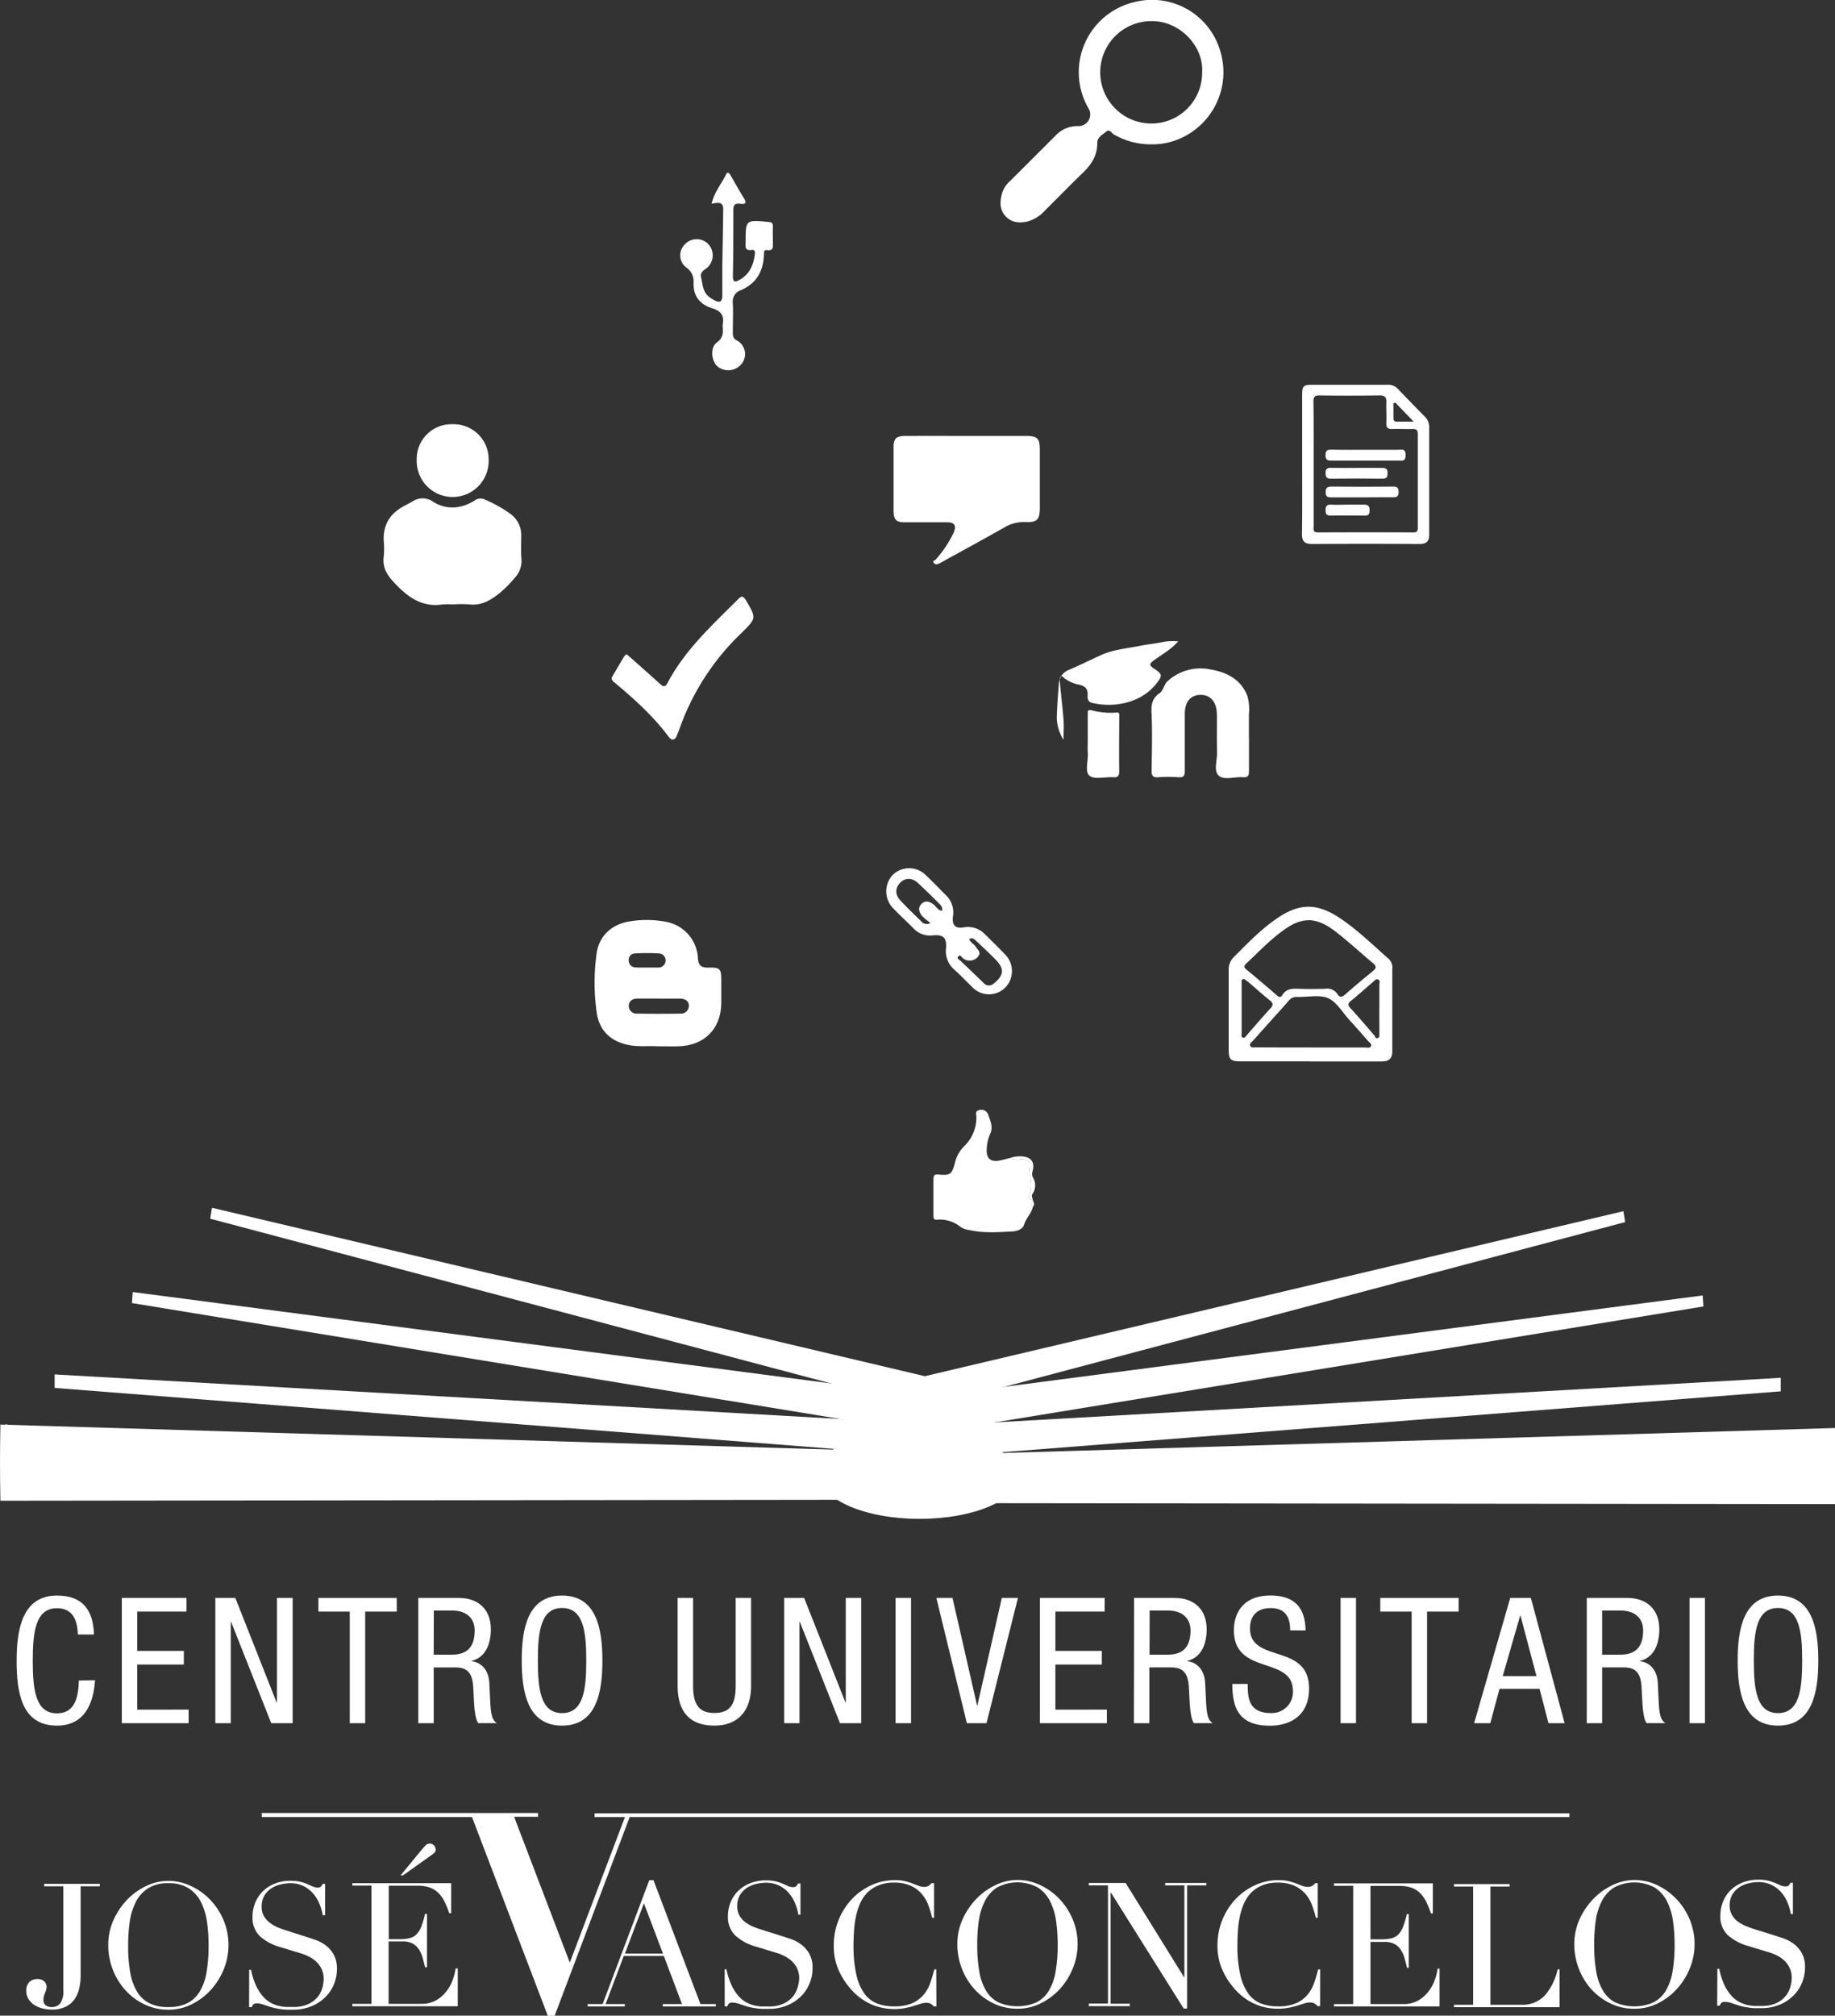 <svg xmlns="http://www.w3.org/2000/svg" viewBox="0 0 489.06 536.9"><rect x="0" y="0" width="489.06" height="536.9" fill="#333333" stroke="none"/><defs><style>.cls-1{fill:#fff;}</style></defs><g id="Capa_2" data-name="Capa 2"><g id="Capa_1-2" data-name="Capa 1"><path class="cls-1" d="M275.3,321.41c-.41,1.79-1.84,3.07-2.39,4.85-.37,1.19-1.84,1.69-3.12,1.75-3.74.2-7.48.49-11.21-.32a6,6,0,0,1-2.54-.85,8.72,8.72,0,0,0-6.35-1.95c-.95.07-.92-.59-.92-1.24,0-3.2,0-6.4,0-9.59,0-1.28.61-1.28,1.56-1.19,2.9.27,3.38-.15,4.14-3a9.27,9.27,0,0,1,2.58-4.64,10.52,10.52,0,0,0,3.17-7.66c0-.67-.45-1.61.71-1.87a1.93,1.93,0,0,1,2.42,1.14c.58,1.67,1.42,3.4.54,5.22a10.51,10.51,0,0,0-.9,3.81c-.22,2.71,1,3.82,3.75,3.19.88-.2,1.74-.43,2.62-.65,1,.85,2.12.38,3.18.41s1.77.42,1.75,1.34c-.06,2.6,1.11,5.16.22,7.79-.22.67-.43,1.57.75,1.76a.25.25,0,0,1,.12.36C274.69,320.48,274.64,320.93,275.3,321.41Z"/><path class="cls-1" d="M275.24,319.7c-1.18-.19-1-1.09-.75-1.76.89-2.63-.28-5.19-.22-7.79,0-.92-.75-1.31-1.75-1.34s-2.22.44-3.18-.41a8.06,8.06,0,0,1,3.05-.39c2.47.23,3.44,1.53,2.82,3.91a2.18,2.18,0,0,0,.09,1.73,4,4,0,0,1-.08,4.3C274.73,318.63,275.27,319.12,275.24,319.7Z"/><path class="cls-1" d="M.17,380.6c.86.21.7.91.7,1.51,0,5,0,9.95,0,14.93,0,.6.16,1.3-.7,1.51Q-.16,389.58.17,380.6Z"/><path class="cls-1" d="M236.36,402.5c.64-1.14,1.49-.11,2.21-.16,4.36-.26,8.75.31,13.1-.32.32,0,.49.21.57.5A70.27,70.27,0,0,1,236.36,402.5Z"/><path class="cls-1" d="M387.93,336.73a1.05,1.05,0,0,1,.8-1.07c2.5-.6,5-1.17,7.5-1.73a.9.9,0,0,1,.9.38Z"/><path class="cls-1" d="M227.17,400.66a3.81,3.81,0,0,1,4.6,1.21A15.56,15.56,0,0,1,227.17,400.66Z"/><path class="cls-1" d="M253.05,402.38c.69-1.4,1.82-.16,2.69-.45A4.62,4.62,0,0,1,253.05,402.38Z"/><path class="cls-1" d="M232.86,401.93c.77,0,1.62-.41,2.26.38A3.43,3.43,0,0,1,232.86,401.93Z"/><path class="cls-1" d="M275.3,321.41c-.66-.48-.61-.93.06-1.35A1,1,0,0,1,275.3,321.41Z"/><path class="cls-1" d="M2.19,379.62c-.33.57-.65.54-1,0A.67.67,0,0,1,2.19,379.62Z"/><polygon class="cls-1" points="235.89 399.47 0.1 399.74 0.1 379.46 235.89 386.54 235.89 399.47"/><polygon class="cls-1" points="14.56 366.1 250.35 379.46 250.35 388.12 14.56 369.69 14.56 366.1"/><polygon class="cls-1" points="35.37 344.15 254.19 372.77 253.49 382.79 35.16 347.09 35.37 344.15"/><ellipse class="cls-1" cx="244.07" cy="392.31" rx="26.33" ry="11.36"/><polygon class="cls-1" points="56.5 321.71 258.79 369.47 257.3 377.99 56.02 324.62 56.5 321.71"/><polygon class="cls-1" points="253.27 400.38 489.06 400.64 489.06 380.37 253.27 387.44 253.27 400.38"/><polygon class="cls-1" points="474.6 367 238.81 380.37 238.81 389.02 474.6 370.6 474.6 367"/><polygon class="cls-1" points="453.79 345.06 234.97 373.67 235.67 383.69 454 347.99 453.79 345.06"/><ellipse class="cls-1" cx="245.09" cy="393.21" rx="26.33" ry="11.36"/><polygon class="cls-1" points="432.66 322.62 230.38 370.37 231.87 378.89 433.14 325.52 432.66 322.62"/><path class="cls-1" d="M306.94,38.45a19.66,19.66,0,0,1-10.05-2.62c-.64-.36-1.16-1.56-2.08-.77s-2.39,1.5-2.37,3c.06,3.42-1.64,5.87-4,8.12-3.35,3.23-6.59,6.58-9.9,9.85a9.66,9.66,0,0,1-4.84,3c-2.29.47-4.33.19-5.88-1.64s-1.32-4.16-.61-6.33a6.89,6.89,0,0,1,1.87-2.72q6.13-6.09,12.24-12.22a8,8,0,0,1,5.93-2.54,3.1,3.1,0,0,0,2.81-4.79A19.18,19.18,0,0,1,302.29.57a18.93,18.93,0,0,1,22.92,13,19.27,19.27,0,0,1-12,23.84A18.25,18.25,0,0,1,306.94,38.45Zm13.45-19.16c.46-7.09-6.09-13.76-13.48-13.67a13.64,13.64,0,1,0-.08,27.28A13.52,13.52,0,0,0,320.39,19.29Z"/><path class="cls-1" d="M257.52,116.12c5.28,0,10.56,0,15.84,0,3.17,0,3.77.61,3.77,3.8,0,5.13,0,10.27,0,15.41,0,3.07-.74,3.86-3.84,3.72a10.32,10.32,0,0,0-5.71,1.5c-5.47,3.1-11,6.1-16.51,9.14a5.78,5.78,0,0,1-1.12.54.86.86,0,0,1-1.09-.31c-.45-.67.29-.58.48-.82a30.24,30.24,0,0,0,4.83-7.23c.8-1.92.24-2.74-1.84-2.75-3.75,0-7.51,0-11.26,0-2.22,0-2.9-.68-2.92-3.06,0-5.7,0-11.39,0-17.09,0-2.09.74-2.83,2.92-2.84C246.54,116.1,252,116.12,257.52,116.12Z"/><path class="cls-1" d="M120.66,161a18.82,18.82,0,0,0-2.71,0c-5.82.87-9.69-2.3-13.27-6.23-1.72-1.88-2.77-3.88-2.41-6.53a21.51,21.51,0,0,0,0-4.17c-.21-4.29,1.7-7.31,5.42-9.29.73-.39,1.48-.76,2.2-1.18a4.81,4.81,0,0,1,5.62.1c3.57,2.2,7.48,1.82,11-.39a2.61,2.61,0,0,1,2.84-.19,35.58,35.58,0,0,1,6.85,3.87,7,7,0,0,1,2.72,5.78c0,2-.13,4,.05,6a6.64,6.64,0,0,1-1.76,5.12,29.65,29.65,0,0,1-4.27,4.26c-2.34,1.84-4.79,3.24-8,2.83A33.49,33.49,0,0,0,120.66,161Z"/><path class="cls-1" d="M175.06,278.69c-2.29-.16-5,.2-7.69-.37-4.69-1-7.59-3.83-8.31-8.43a56.36,56.36,0,0,1-.07-15.78c.63-4.93,4.2-8.09,9.25-8.75a27.33,27.33,0,0,1,9.54.23,10.36,10.36,0,0,1,8.22,9.52c.1,2,.84,2.67,2.78,2.63,3.16-.08,3.45.3,3.45,3.41V267c0,6.93-4.37,11.45-11.34,11.69C179.08,278.74,177.27,278.69,175.06,278.69Zm.58-12.7c-1.95,0-3.89,0-5.83,0-1.25,0-2.25.69-2.23,2a2.06,2.06,0,0,0,2.24,2c3.81.06,7.63.06,11.44,0a2.11,2.11,0,0,0,2.34-2.13c0-1.27-1.09-1.85-2.35-1.87C179.38,266,177.51,266,175.64,266Zm-3.24-8.28v0c1,0,2.08,0,3.12,0a1.86,1.86,0,0,0,1.87-1.87,1.83,1.83,0,0,0-1.65-1.87,50.74,50.74,0,0,0-6.64,0,1.66,1.66,0,0,0-1.52,1.91,1.77,1.77,0,0,0,1.7,1.79C170.32,257.76,171.36,257.71,172.4,257.71Z"/><path class="cls-1" d="M349.25,282.7H330.67c-2.7,0-3.2-.47-3.2-3.1,0-7.09,0-14.18,0-21.28a4.54,4.54,0,0,1,1.45-3.48c3.54-3.53,7-7.15,11.11-10,6.12-4.31,10.87-4.42,17.08-.28,4.75,3.16,8.81,7.18,13.09,10.93a3.23,3.23,0,0,1,.87,2.68c0,7.3,0,14.6,0,21.9,0,2-1,2.67-2.85,2.66-6.33,0-12.66,0-19,0Zm-.16-37.59a9.85,9.85,0,0,0-5,1.36c-4.6,2.71-8.14,6.67-12,10.23-.56.52-.62,1,.06,1.52,2.78,2.29,5.54,4.63,8.27,7,.58.5,1,.42,1.34-.16,1-1.63,2.46-1.76,4.15-1.69,2.43.09,4.86.07,7.3,0a3.23,3.23,0,0,1,3.23,1.4c.55.89,1.13.93,2,.19q3.68-3.24,7.48-6.31c1-.8.9-1.34,0-2.1-3.09-2.59-6.06-5.31-9.21-7.82C354.41,246.89,352,245.29,349.09,245.11Zm.15,33.9v0c4.86,0,9.73,0,14.6,0,.53,0,1.24.24,1.53-.33s-.38-1-.72-1.35c-1.68-1.94-3.38-3.87-5.11-5.76s-3.34-4.74-5.61-5.71-5.46-.23-8.24-.32a2.7,2.7,0,0,0-2.29,1.09c-3.12,3.55-6.29,7-9.43,10.56-.34.39-1,.73-.78,1.35s1.09.43,1.66.43C339.64,279,344.44,279,349.24,279Zm-17.62-18.23c-.89,0-.7.58-.7,1q0,6.76,0,13.54c0,.37-.2.92.34,1.06s.72-.29,1-.61c2.1-2.41,4.17-4.83,6.33-7.17.83-.9.75-1.42-.18-2.16-2-1.6-3.91-3.32-5.86-5C332.25,261.22,331.9,261,331.62,260.78Zm36,7.87h0c0-2.07,0-4.15,0-6.23,0-.51.32-1.2-.29-1.5s-1,.29-1.39.63c-1.95,1.66-3.84,3.39-5.84,5-1,.79-.87,1.26-.08,2.11,2.15,2.33,4.2,4.75,6.27,7.15.25.29.23.86.83.71s.52-.74.52-1.19C367.62,273.08,367.61,270.87,367.61,268.65Z"/><path class="cls-1" d="M332.88,196.76c0,2.84,0,5.69,0,8.54,0,1.19-.18,1.83-1.57,1.72-2.21-.18-5,.87-6.47-.39s-.4-4.17-.47-6.36c-.11-3.33,0-6.66-.05-10s-1.75-5.23-4.4-5.18-4.15,1.85-4.15,5.1c0,5.07,0,10.14,0,15.21,0,1.29-.36,1.71-1.65,1.63a37.57,37.57,0,0,0-5.41,0c-1.59.13-1.81-.55-1.79-1.91.07-4.93.22-9.88,0-14.79-.14-2.39,0-4.25,2.13-5.69,1-.7,1.19-2.28,2-3.08a13,13,0,0,1,11.57-3.24c4.34.73,8.07,2.62,9.81,7a13,13,0,0,1,.43,4.94c0,2.15,0,4.3,0,6.46Z"/><path class="cls-1" d="M347.05,123.61c0-6.12,0-12.24,0-18.36,0-2.47.3-2.75,2.79-2.76,6.6,0,13.21,0,19.82,0a3.54,3.54,0,0,1,2.82,1q3.6,3.78,7.25,7.48a3.93,3.93,0,0,1,1.18,3c0,9.45,0,18.91,0,28.37,0,1.91-.76,2.57-2.62,2.56q-14.29-.09-28.59,0c-2,0-2.73-.71-2.7-2.7C347.1,136,347.05,129.8,347.05,123.61Zm3.06.07v16.47c0,.79-.27,1.68,1.13,1.67q12.72-.06,25.45,0c.92,0,1.18-.33,1.18-1.21q0-12.51,0-25c0-1-.37-1.36-1.35-1.34-1.81.05-3.62-.06-5.42,0-1.32.07-1.69-.45-1.62-1.69.08-1.8-.05-3.61,0-5.42.07-1.33-.37-1.84-1.76-1.83-5.36.07-10.71.08-16.06,0-1.35,0-1.62.44-1.6,1.67C350.14,112.56,350.11,118.12,350.11,123.68Zm21.8-16.42-.53.14c0,1.35,0,2.7,0,4,0,.57.22.91.84.91h4.55Z"/><path class="cls-1" d="M167,174.27l1,.84c2.64,2.35,5.3,4.69,7.92,7.07.84.77,1.34.9,2-.28,4.64-8.82,11.93-15.41,18.83-22.33.74-.74,1.23-1,2,.24,2.84,4.8,2.93,4.8-1.11,8.77A65.44,65.44,0,0,0,181,194.4c-.18.53-.41,1-.62,1.55-.52,1.32-1.42,1.31-2.14.34-4.17-5.61-9.34-10.22-14.67-14.67-.48-.4-.73-.84-.37-1.44,1.05-1.79,2.1-3.58,3.17-5.36A2.92,2.92,0,0,1,167,174.27Z"/><path class="cls-1" d="M189.65,54.27c.71-3.07,2.63-5.3,3.88-7.85.41-.85.89-.22,1.17.26,1.17,2,2.26,4,3.5,6,.8,1.24.68,1.8-.86,1.6s-1.9.34-1.89,1.8c0,5.84,0,11.67-.12,17.5,0,1.48.51,1.7,1.72,1,2.77-1.54,3.81-4.07,4.15-7,.07-.68-.19-1.15-.91-1-1.6.25-1.68-.7-1.57-1.85a1.48,1.48,0,0,0,0-.21c0-6,0-6,6.17-5.39,1,.1,1.13.49,1.1,1.31-.05,1.32,0,2.64,0,4s.27,2.43-1.67,2.18c-.8-.1-.7.68-.72,1.22-.16,4.42-2,7.7-6.22,9.48a3.17,3.17,0,0,0-2.07,3.44c.12,2.57,0,5.14,0,7.71,0,.87,0,1.64,1.06,2.2a4.11,4.11,0,0,1,1.46,6,4.56,4.56,0,0,1-6.53,1c-1.77-1.48-2.08-5.12-.22-6.47,1.54-1.11,1.65-2.35,1.55-3.89a4.51,4.51,0,0,1,0-1c.4-2.29-.5-3.49-2.78-4.19-3.27-1-5.15-3.2-5-6.91a4.45,4.45,0,0,0-2-4,4.07,4.07,0,0,1-.37-6.08,4.32,4.32,0,0,1,6.14-.27,4.42,4.42,0,0,1,0,6.32c-.84.77-2.09,1.15-1.76,2.71.41,1.93.46,4,2.28,5.3a12,12,0,0,0,1.37.85c1.34.69,2,.27,2-1.35,0-2.57,0-5.14,0-7.71.06-4.79.18-9.58.22-14.37C192.9,54.11,192.28,53.7,189.65,54.27Z"/><path class="cls-1" d="M314,170.84c-1.82,2.13-4.28,3.44-6.49,5.07-1.09.81-1.38,1.24,0,2.14,2.38,1.57,2.37,1.92.57,4.18-4,5-11.13,6.39-17,5-1.21-.29-1.26-1.23-1.21-2.1.12-1.73-.77-2.41-2.31-2.77a9.16,9.16,0,0,1-3.79-1.64c-.3-.24-.54-.72-1-.5s-.36.83-.32,1.28c.32,3.38.72,6.77,1,10.16.13,1.61,0,3.25,0,5.4a11.54,11.54,0,0,1-1.8-5.76c.08-3.05.3-6.09.55-9.13a4.2,4.2,0,0,1,2.74-3.77c2.87-1.21,5.65-2.61,8.49-3.9,3.38-1.54,7.08-1.79,10.66-2.52,1.74-.35,3.53-.51,5.28-.87A15.23,15.23,0,0,1,314,170.84Z"/><path class="cls-1" d="M252.15,252.39c.15-2.65-.78-3.49-3.5-3.25a6,6,0,0,1-5.11-1.77c-1.79-1.83-3.7-3.55-5.47-5.41a6.45,6.45,0,0,1-.23-8.83,6.28,6.28,0,0,1,9,.08c1.87,1.76,3.64,3.63,5.47,5.44a6.36,6.36,0,0,1,1.65,5.57c-.24,2.24.68,3.16,2.82,2.81a6.28,6.28,0,0,1,5.72,1.81c1.82,1.81,3.66,3.6,5.44,5.46a6.28,6.28,0,0,1,.08,8.64,6.12,6.12,0,0,1-8.76.12c-1.66-1.58-3.21-3.27-4.92-4.78A6.55,6.55,0,0,1,252.15,252.39Zm-1.1-9.78c.3-1-.43-1.62-1-2.17-1.74-1.78-3.54-3.5-5.36-5.21-1.55-1.47-3.43-1.49-4.77-.11s-1.45,3.15.09,4.78c1.75,1.86,3.58,3.64,5.42,5.41a1.9,1.9,0,0,0,2.56.52,15.42,15.42,0,0,1-2.28-1.89c-.77-1-1.15-2.15-.11-3.18s2.13-.63,3.17.13C249.55,241.44,249.92,242.49,251.05,242.61Zm7.26,7.51c.33,1,1.36,1.36,1.83,2.17s1.44,1.31.53,2.5a2.84,2.84,0,0,1-4.13.36c-.34-.28-.63-1-1.13-.4s.21.81.53,1.12c2.09,2,4.2,4,6.25,6a1.84,1.84,0,0,0,2.44.28c2.86-2.17,3.15-4,.9-6.35-1.68-1.74-3.46-3.39-5.22-5.05C259.78,250.29,259.27,249.6,258.31,250.12Z"/><path class="cls-1" d="M120.61,113a9.32,9.32,0,0,1,9.62,9.48,9.59,9.59,0,1,1-19.17,0A9.25,9.25,0,0,1,120.61,113Z"/><path class="cls-1" d="M289.9,197.79c0-2.57,0-5.14,0-7.71,0-.81.07-1.08,1-.89a19.62,19.62,0,0,0,6.61.62c.89-.12.8.36.79,1,0,4.86-.09,9.72,0,14.58,0,1.29-.35,1.72-1.64,1.64-2.14-.14-4.9.67-6.26-.39s-.32-4-.48-6.13C289.84,199.6,289.9,198.69,289.9,197.79Z"/><path class="cls-1" d="M364,119.81c2.84,0,5.69,0,8.53,0,.95,0,2.1-.44,2.1,1.37s-.93,1.51-2,1.5q-8.75,0-17.48,0c-1,0-1.88.12-1.88-1.41s.68-1.51,1.79-1.49C358.07,119.85,361.06,119.81,364,119.81Z"/><path class="cls-1" d="M363.18,132.48c-2.78,0-5.56,0-8.33,0-1,0-1.53-.16-1.54-1.35s.43-1.53,1.58-1.52q8.24.09,16.46,0c1.15,0,1.38.41,1.4,1.44s-.35,1.43-1.45,1.4C368.6,132.43,365.89,132.48,363.18,132.48Z"/><path class="cls-1" d="M361.65,124.63c2.22,0,4.44,0,6.66,0,1,0,1.52.24,1.5,1.39s-.27,1.49-1.41,1.48q-6.86-.08-13.73,0c-1.19,0-1.35-.51-1.38-1.5,0-1.14.44-1.41,1.49-1.39C357.07,124.68,359.36,124.63,361.65,124.63Z"/><path class="cls-1" d="M359.16,134.42c1.46,0,2.92,0,4.38,0,1,0,1.48.31,1.48,1.44s-.23,1.51-1.38,1.48c-3,0-6-.07-9,0-1.21,0-1.34-.52-1.35-1.5s.35-1.49,1.45-1.42c1.46.09,2.92,0,4.39,0Z"/><path class="cls-1" d="M21.49,526.15a15.51,15.51,0,0,1-.39,3.55,8.06,8.06,0,0,1-1.29,2.9,6.23,6.23,0,0,1-2.37,1.95,8.15,8.15,0,0,1-3.59.72,10.12,10.12,0,0,1-2.72-.35,6.89,6.89,0,0,1-2.17-1,5.33,5.33,0,0,1-1.45-1.59A4.09,4.09,0,0,1,7,530.25,3.16,3.16,0,0,1,7.77,528a3,3,0,0,1,2.3-.85,2.62,2.62,0,0,1,1.15.23,2.27,2.27,0,0,1,.71.53,1.77,1.77,0,0,1,.37.67,2.15,2.15,0,0,1,.12.65,2.56,2.56,0,0,1-.14.87c-.09.25-.18.49-.28.74s-.18.5-.27.78a3.2,3.2,0,0,0-.14,1.06,1.71,1.71,0,0,0,.62,1.49,2.79,2.79,0,0,0,1.68.44,2.68,2.68,0,0,0,2.16-1,5.46,5.46,0,0,0,.83-3.47V502.44H11.77v-.65H26.6v.65H21.49Z"/><path class="cls-1" d="M28.85,518.14a16.14,16.14,0,0,1,1.45-6.82A19.19,19.19,0,0,1,34,505.89a17.35,17.35,0,0,1,5.14-3.61A13.47,13.47,0,0,1,44.88,501a14,14,0,0,1,5.91,1.32,17.1,17.1,0,0,1,5.14,3.61,18.08,18.08,0,0,1,3.61,5.43,17.23,17.23,0,0,1,.12,13.13,18.52,18.52,0,0,1-3.41,5.48,17.28,17.28,0,0,1-5.09,3.86,13.66,13.66,0,0,1-6.28,1.48,14.47,14.47,0,0,1-6.4-1.43,16.28,16.28,0,0,1-5.09-3.8,17.46,17.46,0,0,1-3.34-5.48A17.66,17.66,0,0,1,28.85,518.14Zm5.3,0a41.41,41.41,0,0,0,.55,7.23,14.59,14.59,0,0,0,1.84,5.15,8.19,8.19,0,0,0,3.32,3.09,11.09,11.09,0,0,0,5,1,11.13,11.13,0,0,0,5-1,8.12,8.12,0,0,0,3.34-3.09,14.59,14.59,0,0,0,1.84-5.15,41.41,41.41,0,0,0,.55-7.23,43.91,43.91,0,0,0-.41-6.15,17,17,0,0,0-1.59-5.29A9.41,9.41,0,0,0,50.33,503a9.74,9.74,0,0,0-5.45-1.38A9.76,9.76,0,0,0,39.42,503a9.41,9.41,0,0,0-3.27,3.71A17,17,0,0,0,34.56,512,45.48,45.48,0,0,0,34.15,518.14Z"/><path class="cls-1" d="M66.41,524.68h.51a18.19,18.19,0,0,0,1.31,4.19A12.58,12.58,0,0,0,70,531.68a8.05,8.05,0,0,0,2,1.7,8.45,8.45,0,0,0,2.14.87,9.88,9.88,0,0,0,2.07.33c.66,0,1.28,0,1.87,0a9.44,9.44,0,0,0,4-.73A7.22,7.22,0,0,0,84.6,532a6.85,6.85,0,0,0,1.29-2.44,9.26,9.26,0,0,0,.37-2.42,5.92,5.92,0,0,0-.6-2.76,6.74,6.74,0,0,0-1.52-2,9,9,0,0,0-2-1.31,12.87,12.87,0,0,0-2-.78l-5.29-1.61a13.61,13.61,0,0,1-5.64-3,6.82,6.82,0,0,1-1.91-5.07,9.74,9.74,0,0,1,.74-3.84,9,9,0,0,1,2.07-3.06,9.56,9.56,0,0,1,3.2-2,11,11,0,0,1,4.07-.74,11.36,11.36,0,0,1,2.7.28,11.55,11.55,0,0,1,1.86.62l1.41.62a3,3,0,0,0,1.26.28,1.4,1.4,0,0,0,.81-.16,3,3,0,0,0,.57-.81h.65v8.34H86a13.09,13.09,0,0,0-.94-3.2,9.63,9.63,0,0,0-1.73-2.72,7.77,7.77,0,0,0-6-2.6,11.25,11.25,0,0,0-2.44.3,7.63,7.63,0,0,0-2.48,1,6.24,6.24,0,0,0-1.92,1.94,5.64,5.64,0,0,0-.75,3,4.93,4.93,0,0,0,.59,2.51,5.91,5.91,0,0,0,1.55,1.75A9.61,9.61,0,0,0,74,513.37a24.18,24.18,0,0,0,2.38.85L81.93,516c.58.19,1.32.43,2.21.74a10.22,10.22,0,0,1,2.6,1.38,8.15,8.15,0,0,1,2.16,2.44,7.51,7.51,0,0,1,.9,3.87,10.66,10.66,0,0,1-.81,4.12A10.1,10.1,0,0,1,86.67,532a11.39,11.39,0,0,1-3.68,2.4,12.63,12.63,0,0,1-4.88.9q-1,0-1.71,0a11.7,11.7,0,0,1-1.38-.11q-.64-.09-1.29-.21c-.43-.08-.9-.19-1.43-.34s-1.27-.4-2-.65a5.87,5.87,0,0,0-1.84-.37,1.27,1.27,0,0,0-.94.28,2.27,2.27,0,0,0-.44.74h-.69Z"/><path class="cls-1" d="M93.9,533.75H99v-31.5H93.9v-.64h26.34v8h-.51a22.78,22.78,0,0,0-1.29-3.15,8.49,8.49,0,0,0-1.66-2.3,6.09,6.09,0,0,0-2.3-1.41,9.83,9.83,0,0,0-3.22-.46h-7.65v14.23h3a10,10,0,0,0,2.57-.28,3.89,3.89,0,0,0,1.82-1,6.07,6.07,0,0,0,1.29-2.08,24.43,24.43,0,0,0,1-3.38h.51V524h-.51c-.22-.89-.44-1.75-.67-2.58a7.92,7.92,0,0,0-1-2.21A4.53,4.53,0,0,0,110,517.7a5.57,5.57,0,0,0-2.7-.58h-3.73v16.63h8.71a7.66,7.66,0,0,0,4.21-1.09,9.82,9.82,0,0,0,2.74-2.58,11,11,0,0,0,1.56-3.1,16.25,16.25,0,0,0,.65-2.67H122v10.08H93.9Zm18.32-40.85q.93-1.09,1.32-1.47a1.42,1.42,0,0,1,1-.37,1.49,1.49,0,0,1,1.11.48,1.63,1.63,0,0,1,.46,1.13,1,1,0,0,1-.3.79l-.53.46-7.87,5.61h-.65Z"/><path class="cls-1" d="M69.75,482.92H143.4l0,1h-6.38l14.84,38.85L166.56,484h-8.09v-1H418.28v1H167.82l-20,52.94H146L125.8,484h-56Z"/><path class="cls-1" d="M156.62,533.8h4l12.43-33h1.11l12.52,33h4.1v.65H176.65v-.65h5.11L176.92,521H166.24l-4.83,12.8h5.11v.65h-9.9Zm15-26.84-5.06,13.4h10.13Z"/><path class="cls-1" d="M193.13,524.55h.5a18.67,18.67,0,0,0,1.32,4.19,11.94,11.94,0,0,0,1.77,2.8,7.74,7.74,0,0,0,2,1.71,8.45,8.45,0,0,0,2.14.87,10.58,10.58,0,0,0,2.07.33c.66,0,1.28,0,1.86,0a9.3,9.3,0,0,0,4-.74,7.08,7.08,0,0,0,2.49-1.86,6.85,6.85,0,0,0,1.29-2.44A9.22,9.22,0,0,0,213,527a6,6,0,0,0-.59-2.76,6.74,6.74,0,0,0-1.52-2,9,9,0,0,0-2-1.31,12.87,12.87,0,0,0-2-.78l-5.29-1.61a13.61,13.61,0,0,1-5.64-3A6.79,6.79,0,0,1,194,510.5a9.91,9.91,0,0,1,.73-3.84,8.93,8.93,0,0,1,2.08-3.06,9.56,9.56,0,0,1,3.2-2,11,11,0,0,1,4.07-.74,10.78,10.78,0,0,1,2.69.28,11.36,11.36,0,0,1,1.87.62l1.4.62a3,3,0,0,0,1.27.28,1.49,1.49,0,0,0,.81-.16,3.28,3.28,0,0,0,.57-.81h.65V510h-.56a13.6,13.6,0,0,0-.94-3.19,9.86,9.86,0,0,0-1.73-2.72,8.19,8.19,0,0,0-2.55-1.89,8.1,8.1,0,0,0-3.48-.71,11.18,11.18,0,0,0-2.44.3,7.77,7.77,0,0,0-2.49,1,6.32,6.32,0,0,0-1.91,1.94,5.6,5.6,0,0,0-.76,3,4.91,4.91,0,0,0,.6,2.51,5.77,5.77,0,0,0,1.54,1.75,9.32,9.32,0,0,0,2.12,1.2c.79.32,1.58.61,2.37.85l5.58,1.75c.58.19,1.32.43,2.21.74a10.22,10.22,0,0,1,2.6,1.38,8.15,8.15,0,0,1,2.16,2.44,7.49,7.49,0,0,1,.9,3.87,10.66,10.66,0,0,1-.81,4.12,10.1,10.1,0,0,1-2.32,3.45,11.33,11.33,0,0,1-3.69,2.4,12.6,12.6,0,0,1-4.88.9c-.64,0-1.21,0-1.7,0a11.7,11.7,0,0,1-1.38-.11q-.65-.09-1.29-.21c-.43-.08-.91-.19-1.43-.34s-1.27-.4-2-.65a5.87,5.87,0,0,0-1.84-.37,1.23,1.23,0,0,0-.94.28,2.27,2.27,0,0,0-.44.74h-.69Z"/><path class="cls-1" d="M249.57,534.45h-.69a4.31,4.31,0,0,0-.74-.67,2.23,2.23,0,0,0-1.29-.3,5,5,0,0,0-1.5.25l-1.84.58c-.69.21-1.46.4-2.32.57a14.82,14.82,0,0,1-2.86.26,15.67,15.67,0,0,1-5.64-1.06,15.33,15.33,0,0,1-5.18-3.46,19.82,19.82,0,0,1-3.77-5.34,15.82,15.82,0,0,1-1.52-7.13A17.84,17.84,0,0,1,226.91,506a16.51,16.51,0,0,1,5.21-3.8,15.1,15.1,0,0,1,6.53-1.41,10.28,10.28,0,0,1,2.54.28,16,16,0,0,1,2,.62l1.61.62a3.9,3.9,0,0,0,1.42.28,2.21,2.21,0,0,0,1.32-.3,4.51,4.51,0,0,0,.71-.67h.69v9.21h-.5a28,28,0,0,0-1.06-3.45,9.77,9.77,0,0,0-1.8-3,8.63,8.63,0,0,0-2.92-2.12,10.78,10.78,0,0,0-4.4-.8,10.42,10.42,0,0,0-4.19.76,8.79,8.79,0,0,0-3,2,10,10,0,0,0-1.91,2.95,18,18,0,0,0-1.08,3.54,26.76,26.76,0,0,0-.48,3.78c-.08,1.27-.12,2.48-.12,3.62a34.38,34.38,0,0,0,.78,8,13.7,13.7,0,0,0,2.19,5,7.53,7.53,0,0,0,3.39,2.57,12.18,12.18,0,0,0,4.37.74,12,12,0,0,0,5-.87,8.6,8.6,0,0,0,3-2.28,10.07,10.07,0,0,0,1.75-3.18c.4-1.18.75-2.36,1.06-3.52h.51Z"/><path class="cls-1" d="M255.15,517.92a16,16,0,0,1,1.45-6.82,19.19,19.19,0,0,1,3.73-5.43,17.43,17.43,0,0,1,5.13-3.61,13.52,13.52,0,0,1,5.71-1.31,14,14,0,0,1,5.92,1.31,16.93,16.93,0,0,1,5.13,3.61,17.92,17.92,0,0,1,3.62,5.43,17.05,17.05,0,0,1,1.36,6.82,16.74,16.74,0,0,1-1.25,6.31,18.29,18.29,0,0,1-3.4,5.48,17.41,17.41,0,0,1-5.09,3.86,13.7,13.7,0,0,1-6.29,1.48,14.53,14.53,0,0,1-6.4-1.43,16.36,16.36,0,0,1-5.08-3.8,17.35,17.35,0,0,1-3.34-5.48A17.66,17.66,0,0,1,255.15,517.92Zm5.3,0a41.41,41.41,0,0,0,.55,7.23,14.64,14.64,0,0,0,1.84,5.16,8.1,8.1,0,0,0,3.32,3.08,12.91,12.91,0,0,0,10,0,8.09,8.09,0,0,0,3.34-3.08,14.64,14.64,0,0,0,1.84-5.16,41.41,41.41,0,0,0,.55-7.23,45.48,45.48,0,0,0-.41-6.15,17,17,0,0,0-1.59-5.29,9.41,9.41,0,0,0-3.27-3.71,11.47,11.47,0,0,0-10.91,0,9.41,9.41,0,0,0-3.27,3.71,17,17,0,0,0-1.59,5.29A43.91,43.91,0,0,0,260.45,517.92Z"/><path class="cls-1" d="M290.19,533.68h5.11V502.19h-5.11v-.64H300l15.56,25.09h.1V502.19h-5.12v-.64H321.5v.64h-5.11V535h-.92l-19.39-30.89H296v29.6h5.11v.65H290.19Z"/><path class="cls-1" d="M351.83,534.36h-.69a4.31,4.31,0,0,0-.74-.67,2.23,2.23,0,0,0-1.29-.3,5.22,5.22,0,0,0-1.49.25l-1.85.58a21.32,21.32,0,0,1-2.32.57,14.74,14.74,0,0,1-2.86.26,15,15,0,0,1-10.82-4.51,20,20,0,0,1-3.77-5.35,15.82,15.82,0,0,1-1.52-7.13A17.84,17.84,0,0,1,329.17,506a16.67,16.67,0,0,1,5.21-3.8,15.11,15.11,0,0,1,6.54-1.4,10.73,10.73,0,0,1,2.53.27,17.92,17.92,0,0,1,2,.62l1.61.62a4,4,0,0,0,1.43.28,2.2,2.2,0,0,0,1.31-.3,4.51,4.51,0,0,0,.71-.67h.69v9.21h-.5a28.56,28.56,0,0,0-1.06-3.45,9.77,9.77,0,0,0-1.8-3,8.48,8.48,0,0,0-2.92-2.11,10.58,10.58,0,0,0-4.4-.81,10.42,10.42,0,0,0-4.19.76,8.94,8.94,0,0,0-2.95,2,10.19,10.19,0,0,0-1.91,2.95,18.53,18.53,0,0,0-1.08,3.55,28,28,0,0,0-.48,3.77c-.08,1.28-.12,2.48-.12,3.62a33.79,33.79,0,0,0,.79,8,13.7,13.7,0,0,0,2.18,5,7.54,7.54,0,0,0,3.39,2.58,12.48,12.48,0,0,0,4.37.73,11.94,11.94,0,0,0,5-.87,8.29,8.29,0,0,0,3-2.28,10.07,10.07,0,0,0,1.75-3.18c.4-1.18.75-2.35,1.06-3.52h.51Z"/><path class="cls-1" d="M355.54,533.8h5.11V502.31h-5.11v-.65h26.34v8h-.51a23.48,23.48,0,0,0-1.29-3.16,8.84,8.84,0,0,0-1.65-2.3,6.06,6.06,0,0,0-2.31-1.4,9.83,9.83,0,0,0-3.22-.46h-7.64v14.22h3a10.64,10.64,0,0,0,2.58-.27,4,4,0,0,0,1.82-1,6.44,6.44,0,0,0,1.29-2.07,26.55,26.55,0,0,0,1-3.38h.51v14.31H375c-.21-.88-.43-1.74-.66-2.57a8.09,8.09,0,0,0-1-2.21,4.66,4.66,0,0,0-1.66-1.55,5.56,5.56,0,0,0-2.69-.57h-3.73V533.8H374a7.63,7.63,0,0,0,4.21-1.08,9.69,9.69,0,0,0,2.74-2.58,11.11,11.11,0,0,0,1.57-3.11,15.62,15.62,0,0,0,.64-2.67h.51v10.09H355.54Z"/><path class="cls-1" d="M387.5,534h5.11v-31.5H387.5v-.64h14.83v.64h-5.11V534h8.2a8.15,8.15,0,0,0,6.35-2.54,15.55,15.55,0,0,0,3.36-6.9h.51v10.08H387.5Z"/><path class="cls-1" d="M419.58,517.94a16,16,0,0,1,1.45-6.82,18.92,18.92,0,0,1,3.73-5.43,17.47,17.47,0,0,1,5.13-3.62,13.68,13.68,0,0,1,5.71-1.31,14.2,14.2,0,0,1,5.92,1.31,17,17,0,0,1,5.13,3.62,17.68,17.68,0,0,1,3.62,5.43,17.05,17.05,0,0,1,1.36,6.82,16.69,16.69,0,0,1-1.25,6.3,18.24,18.24,0,0,1-3.4,5.48,17.27,17.27,0,0,1-5.09,3.87,13.82,13.82,0,0,1-6.29,1.47,14.53,14.53,0,0,1-6.4-1.42,16.52,16.52,0,0,1-5.09-3.8,17.43,17.43,0,0,1-3.33-5.48A17.66,17.66,0,0,1,419.58,517.94Zm5.29,0a41.12,41.12,0,0,0,.56,7.22,14.57,14.57,0,0,0,1.84,5.16,8.23,8.23,0,0,0,3.31,3.09,12.93,12.93,0,0,0,10,0,8.24,8.24,0,0,0,3.34-3.09,14.57,14.57,0,0,0,1.84-5.16,41.21,41.21,0,0,0,.55-7.22,45.48,45.48,0,0,0-.41-6.15,17,17,0,0,0-1.59-5.3,9.38,9.38,0,0,0-3.27-3.7,11.47,11.47,0,0,0-10.91,0,9.38,9.38,0,0,0-3.27,3.7,16.51,16.51,0,0,0-1.59,5.3A43.89,43.89,0,0,0,424.87,517.94Z"/><path class="cls-1" d="M457.71,524.41h.5a19,19,0,0,0,1.31,4.19,12.24,12.24,0,0,0,1.78,2.81,8,8,0,0,0,2,1.7,9,9,0,0,0,2.14.88,10.63,10.63,0,0,0,2.08.32c.66,0,1.28,0,1.86,0a9.49,9.49,0,0,0,4-.73,6.85,6.85,0,0,0,2.48-1.87,6.47,6.47,0,0,0,1.29-2.44,8.79,8.79,0,0,0,.37-2.41,5.93,5.93,0,0,0-.6-2.77,6.53,6.53,0,0,0-1.52-2,8.46,8.46,0,0,0-2-1.32,13.91,13.91,0,0,0-2.05-.78l-5.29-1.61a13.72,13.72,0,0,1-5.65-3,6.82,6.82,0,0,1-1.91-5.07,9.92,9.92,0,0,1,.74-3.84,9,9,0,0,1,2.07-3.06,9.67,9.67,0,0,1,3.2-2,11,11,0,0,1,4.08-.73,11.33,11.33,0,0,1,2.69.27,13.2,13.2,0,0,1,1.87.62l1.4.63a3.19,3.19,0,0,0,1.27.27,1.36,1.36,0,0,0,.8-.16,3.23,3.23,0,0,0,.58-.81h.64v8.34h-.55a13.68,13.68,0,0,0-.94-3.2,9.86,9.86,0,0,0-1.73-2.72,8.24,8.24,0,0,0-2.56-1.89,8,8,0,0,0-3.47-.71,11.18,11.18,0,0,0-2.44.3,7.79,7.79,0,0,0-2.49,1,6.18,6.18,0,0,0-1.91,1.93,5.55,5.55,0,0,0-.76,3,4.93,4.93,0,0,0,.6,2.51,5.88,5.88,0,0,0,1.54,1.75,10.14,10.14,0,0,0,2.12,1.2c.78.32,1.57.6,2.37.85l5.57,1.75c.59.18,1.32.43,2.21.73a10.06,10.06,0,0,1,2.6,1.38,8,8,0,0,1,2.17,2.44,7.54,7.54,0,0,1,.9,3.87,10.62,10.62,0,0,1-.81,4.12,10.26,10.26,0,0,1-2.33,3.46,11.53,11.53,0,0,1-3.68,2.39,12.6,12.6,0,0,1-4.88.9l-1.7,0q-.74,0-1.38-.12l-1.29-.21a12.61,12.61,0,0,1-1.43-.34c-.62-.19-1.28-.4-2-.65a5.87,5.87,0,0,0-1.84-.36,1.3,1.3,0,0,0-.95.27,2.37,2.37,0,0,0-.43.74h-.69Z"/><path class="cls-1" d="M25.32,447.54c-.38,6.31-2.85,12.1-10.14,12.1-9.49,0-10.75-8.92-10.75-17.33S6,425,15.18,425c6.82,0,9.67,3.83,9.86,10.37h-4.3c-.1-3.78-1.31-7-5.56-7-5.7,0-6.45,6.26-6.45,14s.75,14,6.45,14c5,0,5.7-4.68,5.84-8.74Z"/><path class="cls-1" d="M32.47,425.63H49.71v3.64H36.58v10.47H49v3.64H36.58v12H50.27V459H32.47Z"/><path class="cls-1" d="M57.39,425.63h5.33l11,27.84h.1V425.63H78V459H72.29l-10.7-27H61.5v27H57.39Z"/><path class="cls-1" d="M97.33,459H93.22V429.27H84.86v-3.64h20.88v3.64H97.33Z"/><path class="cls-1" d="M111.48,425.63h10.79c5.23,0,8.55,3.08,8.55,8.36,0,3.64-1.26,7.47-5.14,8.41v.09c2.9.33,4.53,2.71,4.72,5.56l.28,5.7c.19,3.69.79,4.63,1.77,5.24H127.5c-.7-.71-1-3.18-1.12-4.82L126.1,449c-.33-4.58-2.85-4.86-4.95-4.86h-5.56V459h-4.11Zm4.11,15.13h4.06c2.43,0,6.87,0,6.87-6.44,0-3.28-2.19-5.33-6-5.33h-4.9Z"/><path class="cls-1" d="M160.55,442.31c0,8.41-1.55,17.33-10.75,17.33s-10.75-8.92-10.75-17.33S140.6,425,149.8,425,160.55,433.9,160.55,442.31Zm-17.2,0c0,7.7.75,14,6.45,14s6.45-6.27,6.45-14-.75-14-6.45-14S143.35,434.6,143.35,442.31Z"/><path class="cls-1" d="M180.6,425.63h4.12v23.45c0,4.91,1.59,7.2,5.65,7.2,4.39,0,5.7-2.53,5.7-7.2V425.63h4.11v23.45c0,6.4-3.27,10.56-9.81,10.56s-9.77-3.69-9.77-10.56Z"/><path class="cls-1" d="M209,425.63h5.32l11,27.84h.09V425.63h4.11V459h-5.65l-10.7-27h-.09v27H209Z"/><path class="cls-1" d="M238.69,425.63h4.12V459h-4.12Z"/><path class="cls-1" d="M249.56,425.63h4.3l6.54,28.64h.09L267,425.63h4.3L262.92,459h-5.23Z"/><path class="cls-1" d="M277.16,425.63h17.25v3.64H281.28v10.47h12.38v3.64H281.28v12H295V459H277.16Z"/><path class="cls-1" d="M302.25,425.63h10.8c5.23,0,8.55,3.08,8.55,8.36,0,3.64-1.26,7.47-5.14,8.41v.09c2.9.33,4.53,2.71,4.72,5.56l.28,5.7c.18,3.69.79,4.63,1.77,5.24h-5c-.7-.71-1-3.18-1.12-4.82l-.28-5.18c-.33-4.58-2.85-4.86-4.95-4.86h-5.56V459h-4.12Zm4.12,15.13h4.06c2.43,0,6.87,0,6.87-6.44,0-3.28-2.2-5.33-6-5.33h-4.9Z"/><path class="cls-1" d="M343.85,434.27c0-3.51-1.27-5.93-5.19-5.93-3.46,0-5.51,1.86-5.51,5.41,0,9.4,15.74,3.79,15.74,16,0,7.71-5.65,9.91-10.37,9.91-7.8,0-10.09-4-10.09-11.12h4.11c0,3.74.23,7.76,6.26,7.76a5.62,5.62,0,0,0,5.79-5.89c0-9.44-15.74-4-15.74-16.21,0-3.09,1.31-9.21,9.76-9.21,6.36,0,9.25,3.18,9.35,9.3Z"/><path class="cls-1" d="M357.29,425.63h4.11V459h-4.11Z"/><path class="cls-1" d="M380.34,459h-4.11V429.27h-8.36v-3.64h20.88v3.64h-8.41Z"/><path class="cls-1" d="M402.5,425.63H408L417,459h-4.3l-2.38-9.16H399.65L397.18,459h-4.3Zm-2,20.83h9l-4.26-16.12h-.09Z"/><path class="cls-1" d="M422.9,425.63h10.79c5.23,0,8.55,3.08,8.55,8.36,0,3.64-1.26,7.47-5.14,8.41v.09c2.9.33,4.53,2.71,4.72,5.56l.28,5.7c.19,3.69.8,4.63,1.78,5.24h-5c-.7-.71-1-3.18-1.12-4.82l-.28-5.18c-.32-4.58-2.85-4.86-4.95-4.86H427V459H422.9ZM427,440.76h4.06c2.43,0,6.87,0,6.87-6.44,0-3.28-2.19-5.33-6-5.33H427Z"/><path class="cls-1" d="M450.29,425.63h4.11V459h-4.11Z"/><path class="cls-1" d="M484.61,442.31c0,8.41-1.54,17.33-10.75,17.33s-10.74-8.92-10.74-17.33S464.66,425,473.86,425,484.61,433.9,484.61,442.31Zm-17.19,0c0,7.7.74,14,6.44,14s6.45-6.27,6.45-14-.75-14-6.45-14S467.42,434.6,467.42,442.31Z"/></g></g></svg>